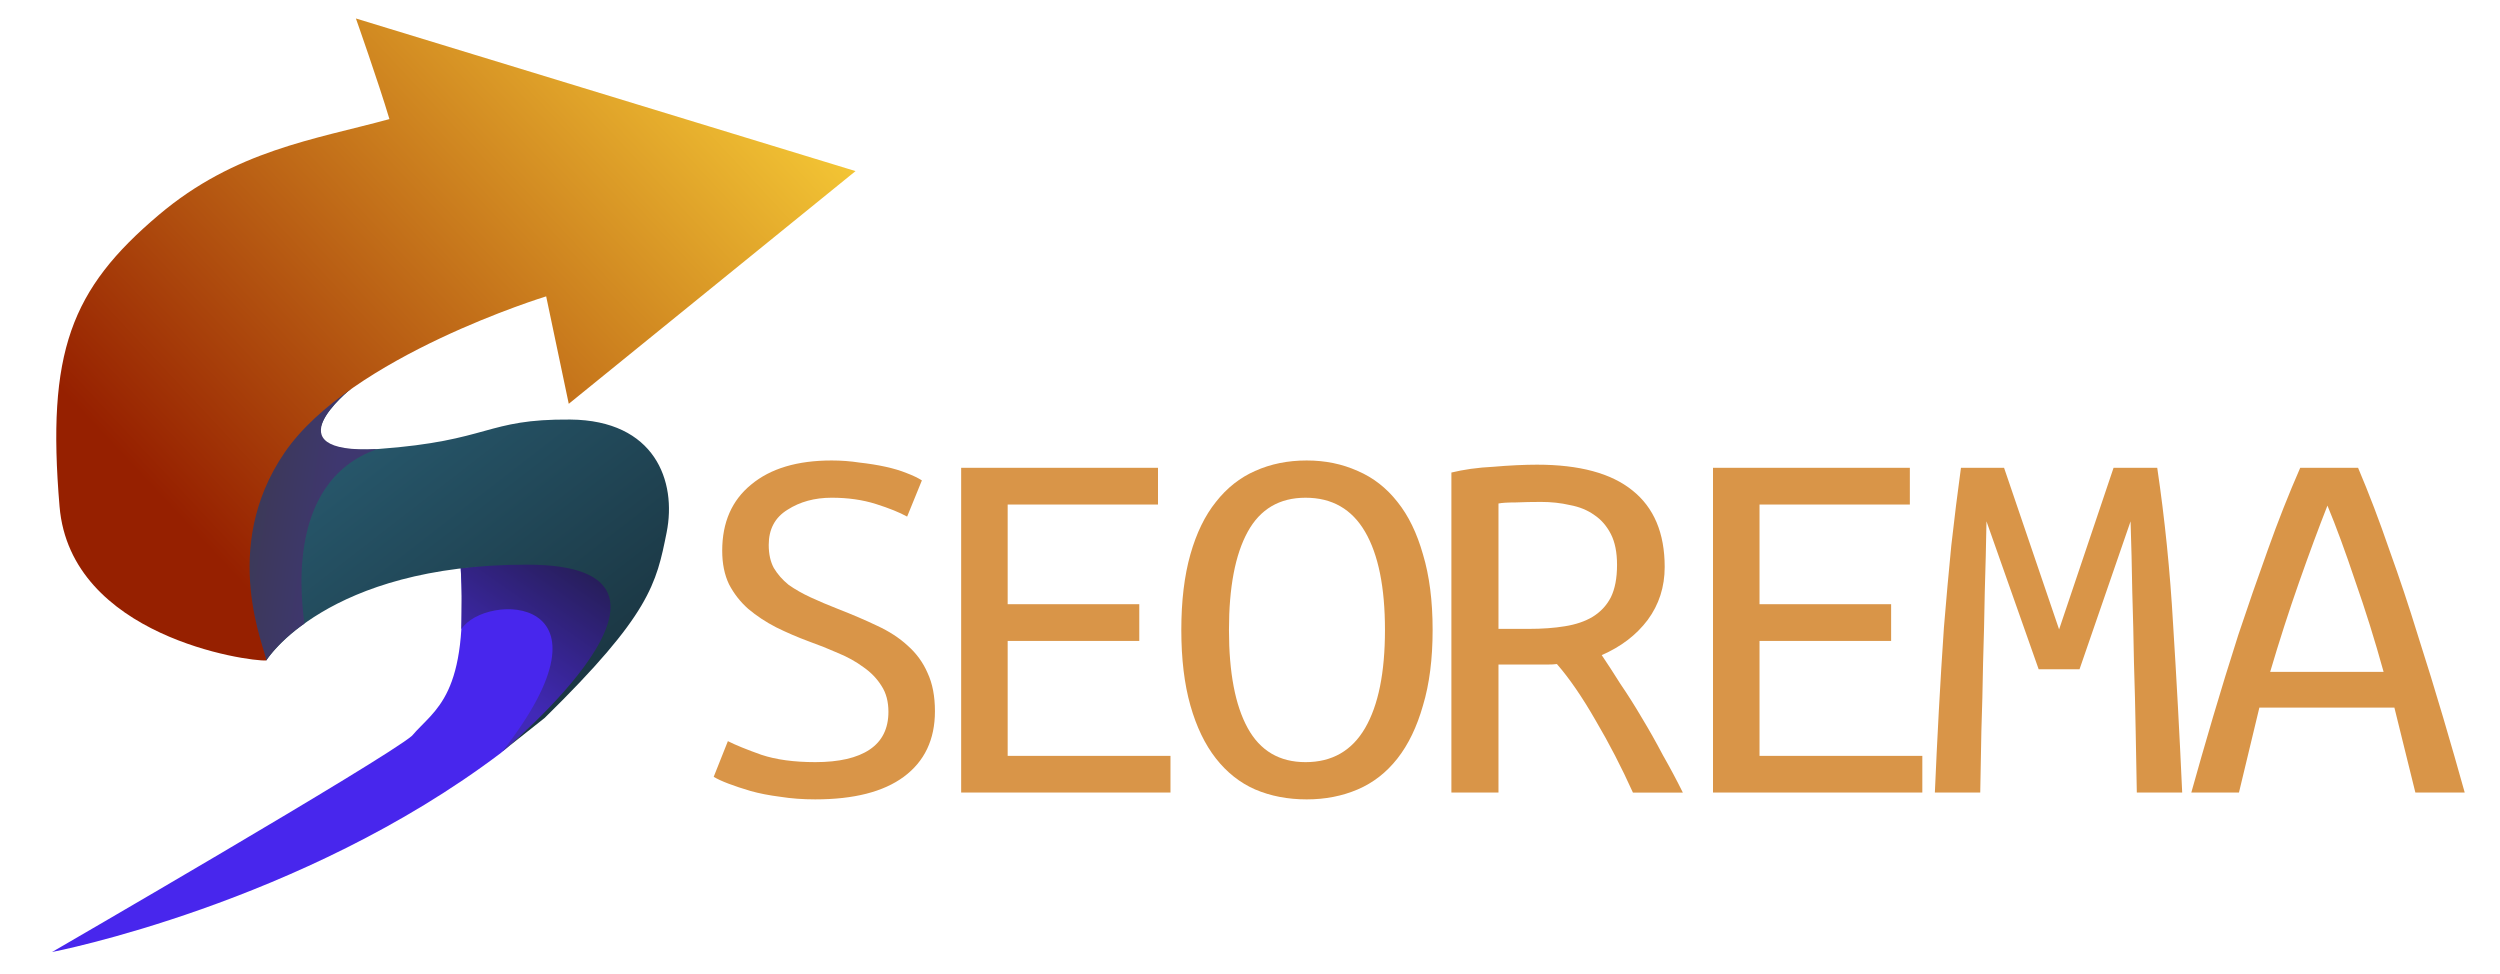 <?xml version="1.0" encoding="UTF-8" standalone="no"?>
<!-- Created with Inkscape (http://www.inkscape.org/) -->

<svg
   xmlns:dc="http://purl.org/dc/elements/1.1/"
   xmlns:cc="http://creativecommons.org/ns#"
   xmlns:rdf="http://www.w3.org/1999/02/22-rdf-syntax-ns#"
   xmlns:svg="http://www.w3.org/2000/svg"
   xmlns="http://www.w3.org/2000/svg"
   xmlns:xlink="http://www.w3.org/1999/xlink"
   xmlns:sodipodi="http://sodipodi.sourceforge.net/DTD/sodipodi-0.dtd"
   xmlns:inkscape="http://www.inkscape.org/namespaces/inkscape"
   version="1.1"
   id="svg2"
   width="742.925"
   height="289.424"
   viewBox="0 0 742.925 289.424"
   sodipodi:docname="seorema_logo_b_2.svg"
   inkscape:version="0.92.4 (33fec40, 2019-01-16)">
  <defs
     id="defs6">
    <linearGradient
       inkscape:collect="always"
       id="linearGradient4707">
      <stop
         style="stop-color:#3c3955;stop-opacity:1"
         offset="0"
         id="stop4703" />
      <stop
         style="stop-color:#3e376f;stop-opacity:1"
         offset="1"
         id="stop4705" />
    </linearGradient>
    <linearGradient
       inkscape:collect="always"
       id="linearGradient4686">
      <stop
         style="stop-color:#4129b7;stop-opacity:1"
         offset="0"
         id="stop4682" />
      <stop
         style="stop-color:#221c49;stop-opacity:1"
         offset="1"
         id="stop4684" />
    </linearGradient>
    <linearGradient
       inkscape:collect="always"
       id="linearGradient4678">
      <stop
         style="stop-color:#2d6880;stop-opacity:1"
         offset="0"
         id="stop4674" />
      <stop
         style="stop-color:#14242c;stop-opacity:1"
         offset="1"
         id="stop4676" />
    </linearGradient>
    <linearGradient
       inkscape:collect="always"
       id="linearGradient4654">
      <stop
         style="stop-color:#962000;stop-opacity:1"
         offset="0"
         id="stop4650" />
      <stop
         style="stop-color:#f4c735;stop-opacity:1"
         offset="1"
         id="stop4652" />
    </linearGradient>
    <linearGradient
       id="linearGradient4646"
       inkscape:collect="always">
      <stop
         id="stop4642"
         offset="0"
         style="stop-color:#312779;stop-opacity:1" />
      <stop
         id="stop4644"
         offset="1"
         style="stop-color:#000000;stop-opacity:0;" />
    </linearGradient>
    <linearGradient
       inkscape:collect="always"
       xlink:href="#linearGradient4646"
       id="linearGradient4648"
       gradientUnits="userSpaceOnUse"
       x1="245.574"
       y1="168.845"
       x2="284.301"
       y2="168.845" />
    <linearGradient
       inkscape:collect="always"
       xlink:href="#linearGradient4654"
       id="linearGradient4664"
       x1="226.991"
       y1="167.845"
       x2="387.656"
       y2="17.699"
       gradientUnits="userSpaceOnUse" />
    <linearGradient
       inkscape:collect="always"
       xlink:href="#linearGradient4678"
       id="linearGradient4680"
       x1="261.806"
       y1="91.323"
       x2="388.05"
       y2="254.126"
       gradientUnits="userSpaceOnUse" />
    <linearGradient
       inkscape:collect="always"
       xlink:href="#linearGradient4686"
       id="linearGradient4688"
       x1="319.74"
       y1="216.876"
       x2="349.375"
       y2="174.881"
       gradientUnits="userSpaceOnUse"
       gradientTransform="matrix(1.013,0,0,1,-4.003,0)" />
    <linearGradient
       inkscape:collect="always"
       xlink:href="#linearGradient4707"
       id="linearGradient4701"
       gradientUnits="userSpaceOnUse"
       x1="244.424"
       y1="167.694"
       x2="268.769"
       y2="171.721" />
  </defs>
  <sodipodi:namedview
     pagecolor="#ffffff"
     bordercolor="#666666"
     borderopacity="1"
     objecttolerance="10"
     gridtolerance="10"
     guidetolerance="10"
     inkscape:pageopacity="0"
     inkscape:pageshadow="2"
     inkscape:window-width="1853"
     inkscape:window-height="1025"
     id="namedview4"
     showgrid="false"
     inkscape:snap-bbox="false"
     inkscape:snap-global="true"
     inkscape:zoom="1.2291667"
     inkscape:cx="363.25723"
     inkscape:cy="68.843623"
     inkscape:window-x="67"
     inkscape:window-y="27"
     inkscape:window-maximized="1"
     inkscape:current-layer="g4797"
     fit-margin-top="0"
     fit-margin-left="0"
     fit-margin-right="0"
     fit-margin-bottom="0" />
  <g
     inkscape:groupmode="layer"
     id="layer10"
     inkscape:label="fon" />
  <g
     inkscape:groupmode="layer"
     id="layer3"
     inkscape:label="3"
     style="display:inline"
     transform="translate(-9.65,-43.394)" />
  <g
     inkscape:groupmode="layer"
     id="layer6"
     inkscape:label="2_2"
     style="display:inline"
     transform="translate(-9.65,-43.394)" />
  <g
     inkscape:groupmode="layer"
     id="layer2"
     inkscape:label="2"
     style="display:inline"
     transform="translate(-9.65,-43.394)" />
  <g
     inkscape:groupmode="layer"
     id="layer5"
     inkscape:label="1_2"
     style="display:inline"
     transform="translate(-9.65,-43.394)" />
  <g
     inkscape:groupmode="layer"
     id="layer1"
     inkscape:label="1"
     style="display:inline"
     transform="translate(-9.65,-43.394)" />
  <g
     inkscape:groupmode="layer"
     id="layer9"
     inkscape:label="dop"
     style="display:inline"
     transform="translate(-9.65,-43.394)" />
  <g
     inkscape:groupmode="layer"
     id="layer7"
     inkscape:label="strelka"
     style="display:inline"
     transform="translate(-9.65,-43.394)" />
  <g
     inkscape:groupmode="layer"
     id="layer8"
     inkscape:label="LABEL"
     style="display:inline"
     transform="translate(-9.65,-43.394)">
    <g
       id="g4797"
       transform="translate(11.39,78.915)"
       style="opacity:1">
      <g
         transform="translate(-173.807,-47.928)"
         id="g4699"
         style="display:inline">
        <path
           style="display:inline;opacity:0.99;fill:#4725ed;fill-opacity:1;stroke:none;stroke-width:1px;stroke-linecap:butt;stroke-linejoin:miter;stroke-opacity:1"
           d="m 308.949,181.22 c 0,0 91.932,-14.441 12,54.915 -59.39,44.949 -133.424,59.186 -133.424,59.186 0,0 99.051,-57.356 106.983,-64.271 6.712,-7.932 17.085,-11.593 14.441,-49.831 z"
           id="path823"
           inkscape:connector-curvature="0"
           sodipodi:nodetypes="ccccc" />
        <path
           style="display:inline;fill:url(#linearGradient4688);fill-opacity:1;stroke:none;stroke-width:1.006px;stroke-linecap:butt;stroke-linejoin:miter;stroke-opacity:1"
           d="m 309.006,181.227 c 13.748,-1.899 88.705,-10.383 12.247,54.629 36.933,-47.207 -5.066,-47.478 -12.087,-36.478 -0.016,-10.051 0.252,-9.997 -0.16,-18.151 z"
           id="path894"
           inkscape:connector-curvature="0"
           sodipodi:nodetypes="cccc" />
        <path
           style="display:inline;fill:url(#linearGradient4680);fill-opacity:1;stroke:none;stroke-width:1px;stroke-linecap:butt;stroke-linejoin:miter;stroke-opacity:1"
           d="m 276.305,127.983 c 0,0 -25.119,20.288 8.237,17.847 33.356,-2.441 31.729,-8.949 56.949,-8.746 25.22,0.203 31.729,18.305 28.678,33.559 -3.051,15.254 -4.932,24.407 -36.254,55.119 l -12.483,9.89 c 0,0 67.042,-55.449 7.246,-55.449 -59.797,0 -77.492,28.475 -77.492,28.475 0,0 -22.271,-55.271 25.119,-80.695 z"
           id="path821-6"
           inkscape:connector-curvature="0"
           sodipodi:nodetypes="csssccscc" />
        <path
           style="display:inline;fill:url(#linearGradient4701);fill-opacity:1;stroke:none;stroke-width:1px;stroke-linecap:butt;stroke-linejoin:miter;stroke-opacity:1"
           d="m 276.305,127.983 c 0,0 -46.261,18.949 -25.119,80.695 3.254,-4.881 8.764,-9.339 11.33,-10.946 -0.311,-3.836 -6.843,-41.869 21.619,-51.86 -32.288,1.525 -7.83,-17.889 -7.83,-17.889 z"
           id="path890"
           inkscape:connector-curvature="0"
           sodipodi:nodetypes="ccccc" />
        <path
           style="fill:url(#linearGradient4664);fill-opacity:1;stroke:none;stroke-width:1px;stroke-linecap:butt;stroke-linejoin:miter;stroke-opacity:1"
           d="m 277.831,17.898 148.475,45.356 -85.22,69.153 -6.712,-31.932 c 0,0 -58.047,17.757 -77.695,46.373 -19.648,28.616 -5.542,58.787 -5.492,61.831 -5.398,0.335 -58.169,-7.119 -61.424,-45.763 -3.867,-45.919 3.335,-64.52 29.492,-86.644 22.705,-19.204 46.238,-22.379 68.542,-28.475 -3.302,-11.058 -9.966,-29.898 -9.966,-29.898 z"
           id="path817-3"
           inkscape:connector-curvature="0"
           sodipodi:nodetypes="cccczcsscc" />
      </g>
      <path
         sodipodi:nodetypes="cc"
         inkscape:connector-curvature="0"
         id="path4736"
         d="m 42.796,129.481 c 0,0 1.813,-71.978 115.673,-92.657"
         style="fill:none;stroke:none;stroke-width:1.072px;stroke-linecap:butt;stroke-linejoin:miter;stroke-opacity:1" />
    </g>
    <g
       aria-label="SEOREMA"
       transform="matrix(1.756,0,0,1.624,-163.255,-162.441)"
       style="font-style:normal;font-variant:normal;font-weight:normal;font-stretch:normal;font-size:96px;line-height:1.25;font-family:'Ubuntu Mono';-inkscape-font-specification:'Ubuntu Mono, Normal';font-variant-ligatures:normal;font-variant-caps:normal;font-variant-numeric:normal;font-feature-settings:normal;text-align:start;letter-spacing:-4.79px;word-spacing:0px;writing-mode:lr-tb;text-anchor:start;fill:#d99548;fill-opacity:1;stroke:none"
       id="flowRoot4799">
      <path
         d="m 236.431,266.206 q 6.048,0 9.216,-2.304 3.168,-2.304 3.168,-6.912 0,-2.784 -1.152,-4.704 -1.152,-2.016 -3.072,-3.456 -1.92,-1.536 -4.32,-2.592 -2.4,-1.152 -4.896,-2.112 -2.88,-1.152 -5.568,-2.592 -2.592,-1.44 -4.704,-3.36 -2.016,-1.92 -3.264,-4.512 -1.152,-2.592 -1.152,-6.144 0,-7.776 4.896,-12.096 4.896,-4.416 13.632,-4.416 2.4,0 4.704,0.384 2.4,0.288 4.416,0.768 2.016,0.48 3.552,1.152 1.632,0.672 2.592,1.344 l -2.496,6.624 q -1.92,-1.152 -5.28,-2.304 -3.36,-1.152 -7.488,-1.152 -4.32,0 -7.488,2.208 -3.168,2.112 -3.168,6.432 0,2.496 0.864,4.224 0.96,1.728 2.496,3.072 1.632,1.248 3.744,2.304 2.112,1.056 4.608,2.112 3.648,1.536 6.624,3.072 3.072,1.536 5.184,3.648 2.208,2.112 3.36,4.992 1.248,2.88 1.248,7.008 0,7.776 -5.28,12 -5.184,4.128 -14.976,4.128 -3.168,0 -5.952,-0.48 -2.784,-0.384 -4.992,-1.056 -2.112,-0.672 -3.744,-1.344 -1.632,-0.672 -2.496,-1.248 l 2.4,-6.528 q 1.92,1.056 5.664,2.496 3.744,1.344 9.12,1.344 z"
         style="letter-spacing:-9.579px;fill:#d99548;fill-opacity:1"
         id="path864" />
      <path
         d="m 261.123,271.774 v -59.424 h 33.312 v 6.72 h -25.44 v 18.24 h 22.272 v 6.72 h -22.272 v 21.024 h 27.552 v 6.72 z"
         style=""
         id="path866" />
      <path
         d="m 298.381,242.015 q 0,-7.968 1.536,-13.824 1.536,-5.856 4.32,-9.6 2.784,-3.84 6.624,-5.664 3.936,-1.92 8.736,-1.92 4.704,0 8.64,1.92 3.936,1.824 6.72,5.664 2.784,3.744 4.32,9.6 1.632,5.856 1.632,13.824 0,7.968 -1.632,13.824 -1.536,5.856 -4.32,9.696 -2.784,3.84 -6.72,5.664 -3.936,1.824 -8.64,1.824 -4.8,0 -8.736,-1.824 -3.84,-1.824 -6.624,-5.664 -2.784,-3.84 -4.32,-9.696 -1.536,-5.856 -1.536,-13.824 z m 8.064,0 q 0,11.712 3.168,17.952 3.168,6.24 9.792,6.24 6.72,0 10.08,-6.24 3.36,-6.24 3.36,-17.952 0,-11.712 -3.36,-17.952 -3.36,-6.24 -10.08,-6.24 -6.624,0 -9.792,6.24 -3.168,6.24 -3.168,17.952 z"
         style=""
         id="path868" />
      <path
         d="m 380.183,230.495 q 0,5.472 -2.88,9.696 -2.88,4.128 -7.776,6.432 1.44,2.304 3.168,5.28 1.824,2.88 3.648,6.24 1.824,3.264 3.552,6.816 1.824,3.456 3.36,6.816 h -8.448 q -2.88,-6.912 -6.336,-13.248 -3.36,-6.336 -6.528,-10.272 -0.576,0.096 -1.728,0.096 -1.056,0 -1.44,0 h -6.72 v 23.424 h -7.968 v -58.56 q 1.44,-0.384 3.264,-0.672 1.92,-0.288 3.84,-0.384 2.016,-0.192 3.936,-0.288 1.92,-0.096 3.456,-0.096 10.752,0 16.128,4.704 5.472,4.704 5.472,14.016 z m -20.928,-11.904 q -2.208,0 -4.32,0.096 -2.016,0 -2.88,0.192 v 22.944 h 5.088 q 3.456,0 6.144,-0.48 2.784,-0.48 4.704,-1.728 2.016,-1.344 3.072,-3.552 1.056,-2.304 1.056,-5.952 0,-3.456 -1.056,-5.664 -1.056,-2.208 -2.784,-3.456 -1.728,-1.344 -4.128,-1.824 -2.304,-0.576 -4.896,-0.576 z"
         style="letter-spacing:-7.185px;fill:#d99548;fill-opacity:1"
         id="path870" />
      <path
         d="m 388.359,271.774 v -59.424 h 33.312 v 6.72 h -25.44 v 18.24 h 22.272 v 6.72 h -22.272 v 21.024 h 27.552 v 6.72 z"
         style=""
         id="path872" />
      <path
         d="m 446.929,241.919 9.216,-29.568 h 7.392 q 1.92,14.016 2.688,28.704 0.864,14.688 1.536,30.72 h -7.68 q -0.096,-5.184 -0.192,-11.232 -0.096,-6.048 -0.288,-12.48 -0.096,-6.432 -0.288,-13.056 -0.096,-6.624 -0.288,-12.864 l -8.64,27.072 h -6.912 l -8.832,-27.072 q -0.096,6.24 -0.288,12.864 -0.096,6.528 -0.288,13.056 -0.096,6.432 -0.288,12.48 -0.096,6.048 -0.192,11.232 h -7.68 q 0.288,-7.296 0.672,-14.976 0.384,-7.68 0.864,-15.264 0.576,-7.584 1.248,-14.976 0.768,-7.392 1.632,-14.208 h 7.296 z"
         style="letter-spacing:-2.395px;fill:#d99548;fill-opacity:1"
         id="path874" />
      <path
         d="m 507.222,271.774 -3.552,-15.552 h -22.848 l -3.456,15.552 h -8.064 q 1.632,-6.336 3.648,-13.728 2.016,-7.392 4.32,-15.168 2.4,-7.776 4.992,-15.552 2.592,-7.872 5.472,-14.976 h 9.792 q 2.784,7.104 5.28,14.976 2.592,7.776 4.8,15.552 2.304,7.776 4.32,15.168 2.016,7.392 3.648,13.728 z m -14.88,-52.512 q -2.208,6.048 -4.8,14.016 -2.592,7.968 -4.896,16.416 h 19.2 q -2.208,-8.64 -4.8,-16.608 -2.496,-8.064 -4.704,-13.824 z"
         style=""
         id="path876" />
    </g>
  </g>
</svg>
